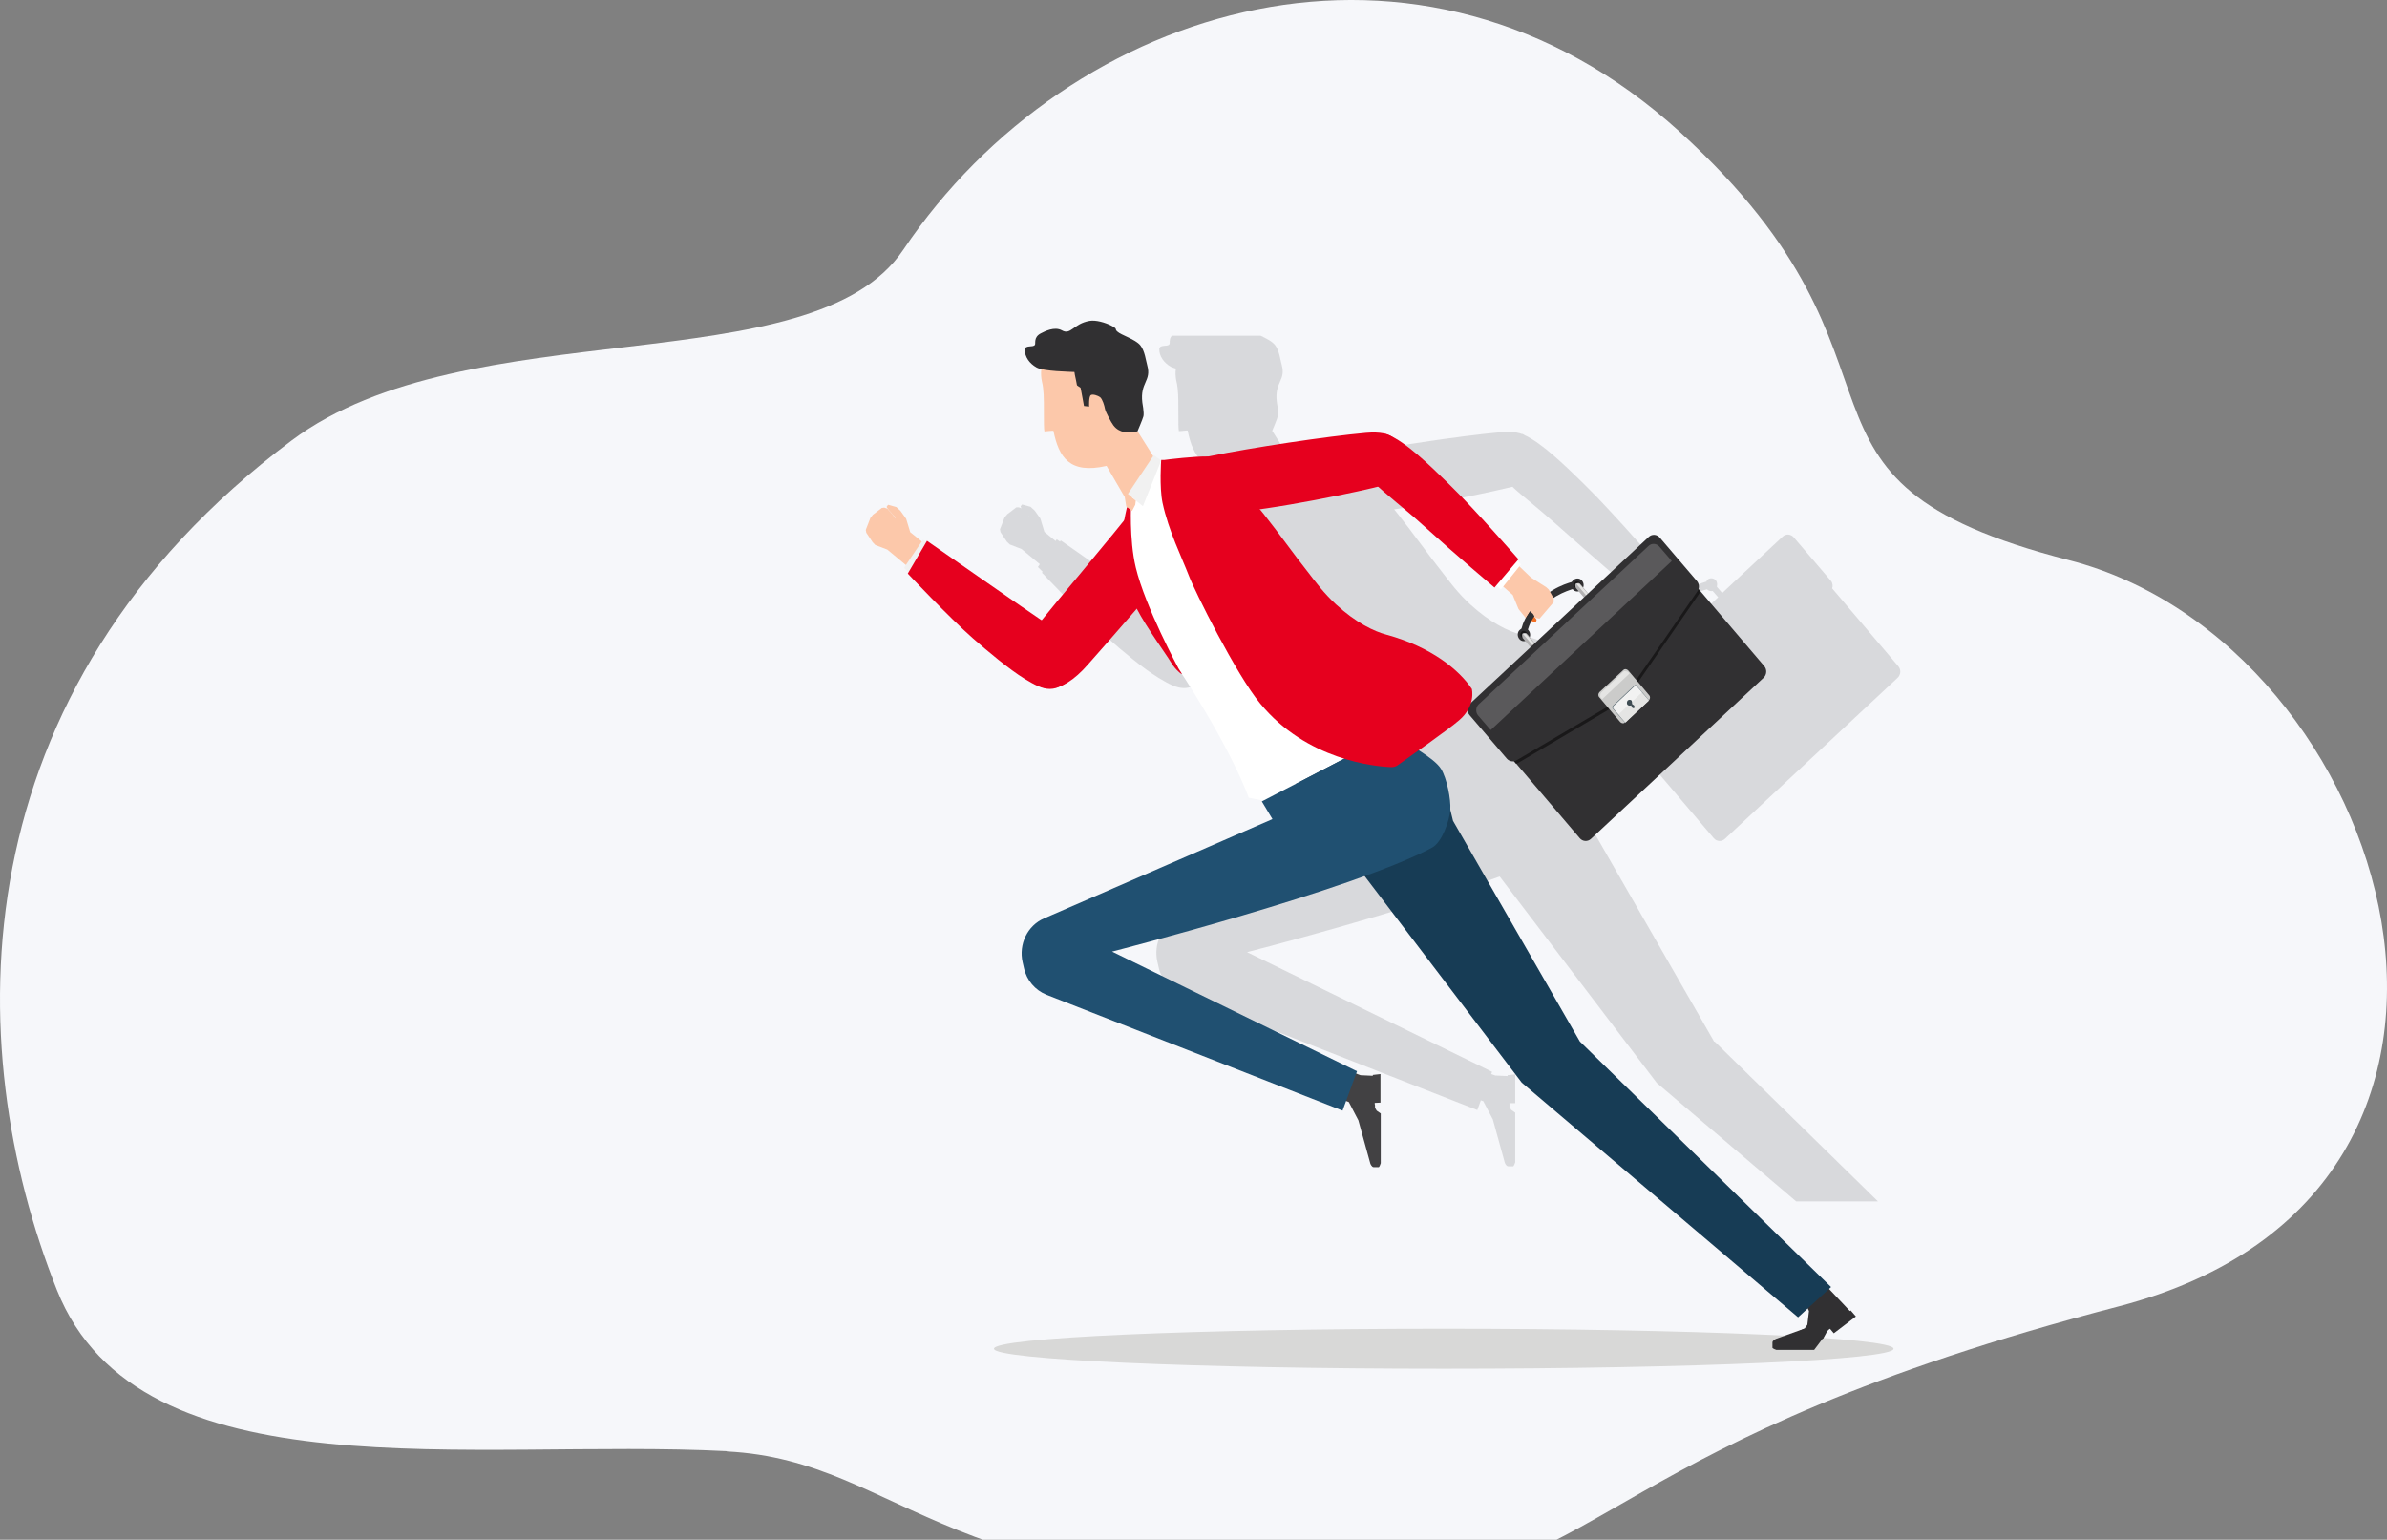 <svg width="417" height="269" viewBox="0 0 417 269" fill="none" xmlns="http://www.w3.org/2000/svg">
<rect x="0" y="0" width="417" height="269" fill="#808080" stroke="none"/>
<g clip-path="url(#clip0_38_4102)">
<path d="M126.978 253.528C82.75 251.253 24.403 261.609 9.957 225.412C-7.108 182.586 -7.389 120.645 50.959 76.947C81.675 53.961 141.846 67.317 157.788 43.654C187.008 0.246 248.208 -18.142 293.511 23.087C338.814 64.317 306.368 83.722 361.396 97.852C418.2 112.418 447.327 208.137 370.185 228.219C280.514 251.544 280.514 275.014 242.738 276.949C164.941 280.966 158.209 255.173 126.978 253.576V253.528Z" fill="#F6F7FA"/>
<path opacity="0.15" d="M299.443 181.96L277.285 143.354L276.809 141.508C276.951 139.663 276.189 135.922 275.188 134.325C274.569 133.278 272.758 132.031 271.233 131.033C273.949 129.088 277.19 126.744 278.333 125.796C279 125.198 279.477 124.649 279.811 124.05C279.811 124.35 279.906 124.649 280.144 124.898L286.625 132.48C286.958 132.879 287.435 132.929 287.864 132.879L299.395 146.446C299.92 147.045 300.777 147.095 301.349 146.546L331.513 118.414C332.084 117.865 332.132 116.967 331.608 116.369L320.505 103.3L320.076 102.802C320.219 102.353 320.172 101.854 319.838 101.455L313.357 93.873C312.833 93.275 311.975 93.225 311.404 93.773L300.873 103.6L299.92 102.502C300.015 102.153 300.015 101.754 299.777 101.405C299.395 100.956 298.681 100.906 298.252 101.305C298.156 101.405 298.156 101.505 298.109 101.605C297.251 101.854 295.774 102.353 294.249 103.35L294.011 102.951L293.582 102.552L290.913 100.856L288.912 98.911L289.198 98.562C289.198 98.562 288.96 98.312 288.578 97.864L288.769 97.614C288.769 97.614 281.002 88.736 277.094 84.945L276.189 84.047C273.425 81.353 269.327 77.363 266.325 76.016C266.277 76.016 266.23 75.966 266.182 75.917C266.135 75.917 266.087 75.867 265.992 75.817C265.944 75.817 265.896 75.817 265.849 75.817C264.896 75.468 263.704 75.368 262.084 75.518C255.318 76.116 242.023 78.111 234.732 79.608C234.684 79.608 234.589 79.608 234.541 79.658C234.541 79.658 234.494 79.658 234.446 79.658C232.588 79.558 227.155 80.206 226.87 80.256H226.345C226.345 80.256 226.345 80.306 226.345 80.356L225.106 79.458L225.011 79.608L222.247 75.268C222.247 75.268 223.153 73.173 223.248 72.625C223.391 71.976 223.057 70.23 223.057 70.23C222.629 66.689 224.678 66.489 223.915 63.746C223.677 62.898 223.486 61.202 222.724 60.255C222.2 59.606 221.151 59.107 220.246 58.658H204.711C204.187 59.257 204.426 59.955 204.283 60.155C203.949 60.654 202.567 60.105 202.52 61.003C202.52 62.25 203.33 63.397 204.569 64.095C204.759 64.195 205.093 64.295 205.426 64.394C205.331 65.043 205.331 65.791 205.522 66.639C205.855 67.986 205.855 69.582 205.855 71.727C205.855 73.522 205.855 75.069 205.95 75.318C205.95 75.368 207.475 75.168 207.475 75.218C208.428 79.857 210.287 82.8 216.72 81.353L219.96 86.89L220.198 88.436L220.341 88.586L220.246 88.686C220.055 89.434 220.008 90.082 219.865 90.781C217.577 93.624 214.957 96.766 212.336 99.909C209.81 102.951 207.428 105.794 205.379 108.338C199.232 104.148 185.984 94.921 185.317 94.422L185.174 94.621C184.841 94.372 184.602 94.222 184.602 94.222L184.412 94.522L182.458 92.925L181.743 90.581L180.743 89.185L180.028 88.536L178.551 88.137L178.312 88.436V88.586L178.646 89.035L179.79 90.282L179.885 90.431L179.408 89.833L178.646 88.985L178.551 88.835L177.979 88.636H177.55L175.978 89.833L175.501 90.382L174.691 92.477L174.786 92.975L175.882 94.621L176.406 95.12L178.455 95.918L181.648 98.562L181.315 99.061C181.315 99.061 181.648 99.41 182.125 99.859L182.029 100.058C182.029 100.058 189.272 107.74 193.418 111.381C195.944 113.626 199.66 116.768 202.472 118.464C204.14 119.461 205.474 120.21 206.856 120.21C207.285 120.21 207.761 120.11 208.19 119.96C209.858 119.511 211.669 118.165 213.622 115.97C215.576 113.775 218.769 110.134 222.104 106.243C223.582 109.037 225.488 111.68 227.584 114.823C227.584 114.823 228.442 116.219 228.776 116.568C229.157 117.017 229.633 117.416 229.633 117.416C229.633 117.416 229.872 117.616 229.967 117.566C239.021 131.532 241.737 139.264 241.737 139.264L244.262 139.762L243.976 139.912L245.835 143.005L205.903 160.363C203.044 161.61 201.471 164.852 202.186 167.994L202.424 169.042C202.901 171.186 204.378 172.882 206.332 173.68L258.081 193.931L258.701 192.236L259.13 192.385L260.798 195.577L262.894 203.159C262.894 203.159 263.132 203.758 263.466 203.758H264.038H264.371C264.371 203.758 264.514 203.658 264.705 203.059V194.38L263.99 193.882L263.704 193.383V192.934V192.734H264.705V187.697L263.371 187.846V187.996L261.226 187.896L260.512 187.647L260.655 187.248L217.863 166.348C217.863 166.348 244.167 159.614 261.989 153.13L289.436 189.193L313.786 209.893H328.082L299.586 182.01L299.443 181.96ZM290.58 106.642L290.723 106.792L290.628 106.642H290.58ZM291.009 108.488L291.723 108.737L291.866 108.388V108.239L291.485 107.74V107.839L291.628 107.939L292.343 108.089L294.821 105.196V104.547V104.498C296.107 103.65 297.394 103.151 298.204 102.951C298.49 103.251 298.824 103.3 299.205 103.251L300.158 104.348L291.581 112.329L290.628 111.231C290.723 110.882 290.723 110.483 290.485 110.134C290.485 110.134 290.389 110.134 290.389 110.084C290.485 109.685 290.675 109.186 291.009 108.538V108.488ZM256.842 105.595C254.698 103.6 253.364 101.804 251.791 99.759C249.409 96.766 247.121 93.474 244.119 89.683C243.929 89.434 243.738 89.234 243.548 88.985C251.267 87.938 261.226 85.793 264.228 85.045C264.991 85.793 266.135 86.74 267.421 87.788C268.803 88.935 270.376 90.282 271.853 91.579C277.952 97.016 284.433 102.552 284.48 102.602L284.766 102.253C285.243 102.652 285.576 102.951 285.576 102.951L286.005 102.453L287.673 103.899L288.674 106.343L289.913 107.889C289.484 108.737 289.246 109.386 289.15 109.934C289.055 109.934 288.96 109.934 288.912 110.034C288.483 110.433 288.436 111.181 288.817 111.63C289.103 111.93 289.436 111.979 289.817 111.93L290.77 113.027L280.382 122.704C280.764 121.357 280.525 120.309 280.525 120.309C278.333 117.017 273.473 112.977 265.61 110.832C263.514 110.284 260.321 108.787 256.795 105.545L256.842 105.595Z" fill="#313032"/>
<path d="M173.642 235.631C173.642 237.526 208.809 239.122 252.22 239.122C295.63 239.122 330.797 237.576 330.797 235.631C330.797 233.685 295.63 232.139 252.22 232.139C208.809 232.139 173.642 233.685 173.642 235.631Z" fill="#D8D8D7"/>
<path d="M159.013 92.975L158.298 90.631L157.297 89.234L156.583 88.586L155.153 88.187L154.915 88.486V88.636L155.248 89.085L156.344 90.332L156.44 90.481L156.392 90.531L155.915 89.883L155.153 89.035L155.058 88.885L154.486 88.686L154.057 88.736L152.485 89.933L152.056 90.481L151.246 92.576L151.341 93.075L152.437 94.721L152.913 95.22L155.01 96.018L164.016 103.5L166.923 99.36L159.013 92.975Z" fill="#FCC8AA"/>
<path d="M210.143 84.197C208.38 82.251 204.33 81.353 199.66 87.538C194.99 93.724 186.222 103.699 181.076 110.234C179.694 111.979 177.597 115.222 180.123 118.115C182.315 120.658 185.46 120.658 189.796 115.77C194.466 110.433 203.567 100.158 208.142 94.172C209.572 92.327 213.908 88.436 210.143 84.197Z" fill="#F1F1F1"/>
<path d="M161.205 94.272C161.205 94.272 178.931 106.543 183.506 109.934C184.84 110.932 187.08 112.528 187.318 115.122C187.509 117.217 186.365 118.613 185.507 119.162C183.506 120.409 181.933 119.761 179.265 118.164C176.406 116.419 172.594 113.127 170.306 111.131C166.113 107.44 157.917 99.21 157.917 99.21L161.253 94.272H161.205Z" fill="#F1F1F1"/>
<path d="M210.476 83.897C209.523 82.8 208.094 82.201 206.617 82.301C204.949 82.351 202.328 83.299 199.278 87.239C196.657 90.681 192.702 95.419 188.938 99.959C185.888 103.6 182.981 107.091 180.694 109.934C178.073 113.276 177.74 116.119 179.789 118.414C180.837 119.611 182.028 120.259 183.363 120.259C185.364 120.259 187.651 118.863 190.082 116.07C194.18 111.431 203.758 100.607 208.427 94.472C208.618 94.222 208.809 93.973 209.047 93.674C210.762 91.629 213.955 87.888 210.381 83.847L210.476 83.897Z" fill="#E6001E"/>
<path d="M161.92 94.472C162.682 94.971 178.931 106.393 183.792 109.585C183.982 109.685 184.125 109.885 184.364 110.034C185.698 111.132 187.556 112.628 187.794 115.122C187.985 117.366 186.841 118.963 185.745 119.611C184.935 120.11 184.173 120.359 183.411 120.359C182.029 120.359 180.694 119.611 179.027 118.613C176.263 116.918 172.546 113.775 169.973 111.531C165.827 107.889 158.679 100.308 158.584 100.208L161.92 94.522V94.472Z" fill="#E6001E"/>
<path d="M310.211 233.935C310.211 233.935 309.64 234.184 309.64 234.533V235.132V235.481C309.64 235.481 309.735 235.631 310.307 235.83H316.93L318.551 233.685L315.167 232.139L310.164 233.935H310.211Z" fill="#313032"/>
<path d="M318.98 232.987L319.218 232.538L319.551 232.239L319.694 232.139L320.361 232.937L324.221 229.994L323.316 228.947L323.173 229.047L319.218 224.857L315.739 228.448L316.025 229.047L315.739 231.441L315.263 232.089L314.214 232.588L318.455 233.885L318.598 233.685L318.98 232.987Z" fill="#313032"/>
<path d="M240.163 192.884V192.684L241.164 192.635V187.647L239.83 187.796V187.946L237.686 187.846L235.398 186.998L233.492 191.737L235.637 192.535L237.304 195.727L239.401 203.309C239.401 203.309 239.639 203.907 239.973 203.907H240.545H240.878C240.878 203.907 241.021 203.808 241.212 203.209V194.53L240.497 194.031L240.211 193.532V193.083L240.163 192.884Z" fill="#424143"/>
<path d="M197.897 74.021L191.511 78.311L198.087 89.584L204.33 84.246L197.897 74.021Z" fill="#FCC8AA"/>
<path d="M182.505 75.368C182.505 75.368 184.03 75.218 184.03 75.268C184.983 79.907 186.841 82.85 193.274 81.403C197.134 80.555 199.517 76.066 198.611 71.328C198.468 70.679 197.134 61.95 196.896 61.352L193.417 59.456L187.366 59.057L183.029 61.402C183.029 61.402 181.361 63.696 182.029 66.689C182.362 68.036 182.362 69.632 182.362 71.777C182.362 73.572 182.362 75.119 182.457 75.368H182.505Z" fill="#FCC8AA"/>
<path d="M197.277 75.518L198.707 75.368C198.707 75.368 199.612 73.273 199.755 72.724C199.898 72.076 199.564 70.33 199.564 70.33C199.135 66.789 201.184 66.589 200.422 63.846C200.184 62.998 199.993 61.302 199.231 60.354C198.373 59.257 195.847 58.559 195.18 57.91C194.656 57.461 195.371 57.511 194.084 56.863C193.084 56.364 191.463 55.865 190.32 56.065C187.508 56.563 187.08 58.608 185.507 57.711C184.22 57.012 182.553 57.86 181.79 58.259C180.504 58.958 180.98 60.005 180.789 60.255C180.456 60.753 179.074 60.205 179.026 61.102C179.026 62.349 179.836 63.497 181.075 64.195C182.314 64.893 186.937 64.943 187.699 64.993C187.794 65.741 187.937 66.09 188.128 67.238C188.128 67.437 188.795 67.637 188.795 67.836C189.033 69.183 189.271 70.28 189.367 70.929L190.272 71.028C190.272 71.028 190.177 69.332 190.558 69.033C190.892 68.784 191.845 69.133 192.178 69.382C192.607 69.732 192.941 70.879 193.036 71.427C193.131 71.976 194.132 73.822 194.513 74.32C195.609 75.767 197.277 75.518 197.277 75.518Z" fill="#313032"/>
<path d="M221.198 139.962L224.01 142.905L245.072 130.136L243.499 127.791L244.309 126.245C244.309 126.245 244.976 124.499 244.214 123.252C240.02 116.718 238.305 114.972 231.92 106.343C227.583 100.457 224.057 96.567 219.816 90.382C214.241 82.151 214.193 80.356 210.858 80.156C208.999 80.057 201.947 80.406 201.947 80.406L197.134 87.788C194.037 100.856 199.326 106.942 205.378 116.07C215.337 131.083 218.148 139.363 218.148 139.363L221.15 139.962H221.198Z" fill="white"/>
<path d="M244.119 127.692L226.345 136.969L235.684 149.489L265.848 189.143L314.119 230.144L319.885 224.857L275.998 181.96L253.84 143.404L251.838 135.273L248.122 131.881L244.834 128.639L244.119 127.692Z" fill="#173C55"/>
<path d="M235.065 132.43L220.436 140.012L222.294 143.104L182.362 160.462C179.503 161.709 177.93 164.951 178.645 168.094L178.883 169.141C179.36 171.286 180.837 172.982 182.791 173.78L234.541 194.031L237.066 187.148L194.275 166.248C194.275 166.248 236.399 155.474 250.17 148.092C251.934 147.144 253.22 143.354 253.363 141.508C253.506 139.663 252.744 135.922 251.743 134.325C250.599 132.43 245.501 129.687 245.501 129.687L244.738 128.589L244.071 127.642L235.017 132.38L235.065 132.43Z" fill="#205071"/>
<path d="M266.753 108.239L268.278 108.737L268.421 108.388V108.239L268.04 107.74L267.23 106.792L266.515 107.939L266.753 108.239Z" fill="#F26F24"/>
<path d="M266.611 111.331C266.611 111.331 266.42 111.481 266.277 111.481C265.943 111.481 265.658 111.231 265.658 110.932C265.658 110.832 265.515 108.089 269.136 104.697C271.9 102.103 275.235 101.505 275.378 101.505C275.712 101.455 275.998 101.654 276.046 102.004C276.093 102.353 275.903 102.652 275.569 102.702C275.569 102.702 272.424 103.3 269.899 105.595C266.706 108.538 266.801 110.782 266.801 110.832C266.801 111.032 266.753 111.231 266.611 111.331Z" fill="#313032"/>
<path d="M266.848 110.284C267.182 110.633 267.134 111.231 266.801 111.531C266.467 111.88 265.895 111.83 265.609 111.481C265.276 111.132 265.324 110.533 265.657 110.234C265.991 109.885 266.562 109.934 266.848 110.284Z" fill="#191819"/>
<path d="M266.944 111.73C266.515 112.129 265.8 112.129 265.419 111.63C265.038 111.181 265.038 110.433 265.514 110.034C265.943 109.635 266.658 109.635 267.039 110.134C267.42 110.583 267.42 111.331 266.944 111.73ZM265.8 110.383C265.562 110.633 265.514 111.032 265.753 111.281C265.991 111.531 266.372 111.58 266.61 111.331C266.849 111.082 266.896 110.683 266.658 110.433C266.42 110.184 266.039 110.134 265.8 110.383Z" fill="#313032"/>
<path d="M276.188 101.605C276.522 101.954 276.474 102.552 276.141 102.852C275.807 103.201 275.235 103.151 274.949 102.802C274.616 102.452 274.663 101.854 274.997 101.555C275.331 101.206 275.902 101.255 276.188 101.605Z" fill="#191819"/>
<path d="M276.284 103.051C275.855 103.45 275.14 103.45 274.759 102.951C274.378 102.502 274.378 101.754 274.854 101.355C275.283 100.956 275.998 100.956 276.379 101.455C276.76 101.904 276.76 102.652 276.284 103.051ZM275.14 101.704C274.902 101.954 274.854 102.353 275.092 102.602C275.331 102.851 275.712 102.901 275.95 102.652C276.188 102.403 276.236 102.004 275.998 101.754C275.76 101.505 275.378 101.455 275.14 101.704Z" fill="#313032"/>
<path d="M268.135 113.127C268.135 113.127 267.611 113.326 267.421 113.127L265.991 111.431C265.991 111.431 265.8 110.882 265.991 110.683C265.991 110.683 266.515 110.483 266.706 110.683L268.135 112.378C268.135 112.378 268.326 112.927 268.135 113.127Z" fill="#B3B2B3"/>
<path d="M266.038 110.732L267.992 113.027C267.992 113.027 268.183 112.578 267.992 112.378L266.61 110.782C266.61 110.782 266.181 110.583 265.991 110.782L266.038 110.732Z" fill="#E5E5E4"/>
<path d="M277.427 104.398C277.427 104.398 276.903 104.597 276.713 104.398L275.283 102.702C275.283 102.702 275.092 102.153 275.283 101.954C275.283 101.954 275.807 101.754 275.998 101.954L277.427 103.65C277.427 103.65 277.618 104.198 277.427 104.398Z" fill="#B3B2B3"/>
<path d="M275.378 102.004L277.332 104.298C277.332 104.298 277.523 103.849 277.332 103.65L275.95 102.053C275.95 102.053 275.521 101.854 275.331 102.053L275.378 102.004Z" fill="#E5E5E4"/>
<path d="M291.698 99.16L261.537 127.309C260.967 127.84 260.917 128.755 261.425 129.351L275.981 146.44C276.489 147.036 277.362 147.089 277.932 146.557L308.093 118.408C308.663 117.876 308.713 116.962 308.205 116.366L293.649 99.277C293.141 98.681 292.268 98.628 291.698 99.16Z" fill="#313032"/>
<path d="M291.675 99.21L261.512 127.342C260.94 127.891 260.892 128.789 261.416 129.387L264.847 133.428C264.847 133.428 265.133 133.328 265.228 133.278L283.86 122.304C283.86 122.304 284.194 122.055 284.289 121.905L296.822 103.749C296.822 103.749 296.965 103.5 297.012 103.35L293.581 99.31C293.057 98.712 292.199 98.662 291.628 99.21H291.675Z" fill="#191819"/>
<path d="M296.536 103.3L284.003 121.457C284.003 121.457 283.717 121.756 283.574 121.856L264.943 132.829C264.371 133.178 263.656 133.029 263.227 132.53L256.746 124.948C256.222 124.35 256.27 123.452 256.842 122.903L288.006 93.823C288.578 93.275 289.436 93.325 289.96 93.923L296.44 101.505C296.869 102.004 296.917 102.752 296.536 103.3Z" fill="#313032"/>
<path d="M288.054 122.354L283.908 126.195C283.67 126.445 283.289 126.395 283.05 126.145L279.381 121.806C279.143 121.556 279.191 121.157 279.429 120.908L283.575 117.067C283.813 116.818 284.194 116.868 284.432 117.117L288.102 121.457C288.34 121.706 288.292 122.105 288.054 122.354Z" fill="#CBCBCA"/>
<path d="M288.102 122.354L283.956 126.245L281.764 123.701C281.764 123.701 281.716 123.452 281.764 123.402L285.576 119.81C285.576 119.81 285.814 119.761 285.862 119.81L288.054 122.354H288.102Z" fill="#E5E5E4"/>
<path d="M284.384 117.366C284.384 117.366 283.813 117.117 283.574 117.366L279.667 121.058C279.667 121.058 279.429 121.656 279.667 121.905L279.905 122.155L284.67 117.666L284.432 117.416L284.384 117.366Z" fill="#E5E5E4"/>
<path d="M285.909 119.811C285.909 119.811 285.671 119.711 285.624 119.811L281.811 123.402C281.811 123.402 281.716 123.651 281.811 123.701L282.764 124.799L286.91 120.908L285.957 119.811H285.909Z" fill="#F2F2F2"/>
<path d="M281.811 123.651C281.811 123.651 281.764 123.452 281.811 123.402L285.624 119.81C285.624 119.81 285.814 119.761 285.862 119.81L288.054 122.354H288.102L285.91 119.761C285.814 119.661 285.671 119.661 285.528 119.761L281.716 123.352C281.716 123.352 281.621 123.601 281.716 123.751L283.908 126.295H283.956L281.764 123.701L281.811 123.651Z" fill="#54656F"/>
<path d="M285.052 122.404C285.052 122.404 285.195 122.953 285.052 123.152C284.861 123.352 284.528 123.302 284.337 123.152C284.147 122.953 284.194 122.604 284.337 122.404C284.528 122.205 284.861 122.205 285.052 122.404Z" fill="#3F4C53"/>
<path d="M285.528 123.701C285.528 123.701 285.195 123.801 285.147 123.601L284.813 122.953L284.909 122.853L285.481 123.252C285.481 123.252 285.624 123.551 285.481 123.651L285.528 123.701Z" fill="#3F4C53"/>
<path d="M289.864 95.469C289.388 94.921 288.53 94.871 288.006 95.37L258.319 123.053C257.795 123.551 257.747 124.449 258.224 124.998L260.416 127.542L292.056 98.013L289.864 95.469Z" fill="#5A595B"/>
<path d="M268.945 108.089L271.423 105.196V104.547L270.565 103.001L270.136 102.602L267.468 100.906L259.081 92.876L255.746 96.467L264.275 103.949L265.276 106.393L266.515 107.939L267.23 106.792L267.087 106.642H267.134L267.801 107.241L268.135 107.79L268.23 107.939L268.945 108.089Z" fill="#FCC8AA"/>
<path d="M207.236 85.892C207.618 87.838 209.381 89.334 213.955 89.135C221.484 88.835 238.782 85.144 241.26 84.446C243.309 83.847 244.357 82.65 244.357 80.406C244.357 76.964 242.88 75.667 238.639 76.066C231.729 76.665 218.482 78.66 211.334 80.156C209.095 80.605 206.474 82.052 207.236 85.892Z" fill="#F1F1F1"/>
<path d="M262.227 103.001C262.227 103.001 254.888 96.766 248.741 91.279C245.453 88.337 241.736 85.444 240.497 84.097C239.02 82.55 238.401 79.458 238.877 78.161C239.401 76.864 240.593 75.667 242.356 76.365C245.691 77.662 250.599 82.7 253.316 85.344C257.271 89.184 265.705 98.612 265.705 98.612L262.179 103.001H262.227Z" fill="white"/>
<path d="M243.642 76.665C242.689 75.717 241.069 75.418 238.639 75.617C231.872 76.216 218.577 78.211 211.287 79.707C210.048 79.957 208.332 80.605 207.379 82.052C206.712 83.099 206.522 84.396 206.855 85.942C207.332 88.386 209.524 89.584 213.288 89.584C213.526 89.584 213.765 89.584 214.003 89.584C221.627 89.284 238.877 85.593 241.403 84.845C243.738 84.147 244.833 82.75 244.833 80.356C244.833 78.56 244.452 77.363 243.642 76.615V76.665Z" fill="#E6001E"/>
<path d="M261.083 102.652C261.083 102.652 254.507 97.115 248.455 91.629C246.978 90.282 245.405 88.985 244.023 87.838C242.356 86.441 240.878 85.194 240.164 84.446C238.591 82.8 237.924 79.458 238.448 78.011C239.068 76.415 240.545 75.218 242.499 75.966C245.548 77.164 249.837 81.353 252.696 84.147L253.601 85.044C257.509 88.835 265.181 97.614 265.276 97.714L261.083 102.652Z" fill="#E6001E"/>
<path d="M196.848 88.736C193.894 101.255 198.468 106.543 204.091 114.972C204.091 114.972 204.949 116.369 205.283 116.718C205.664 117.167 206.14 117.566 206.14 117.566C206.14 117.566 206.426 117.815 206.474 117.716L205.902 116.818C205.902 116.818 200.089 106.094 198.421 99.16C197.23 94.222 197.611 87.688 197.611 87.688L196.848 88.736Z" fill="#E6001E"/>
<path d="M257.128 120.359C254.936 117.067 250.075 113.027 242.213 110.882C240.116 110.333 236.924 108.837 233.397 105.595C231.253 103.6 229.919 101.804 228.346 99.759C225.964 96.766 223.676 93.474 220.674 89.683C219.102 87.688 217.72 86.391 216.862 85.045C214.384 81.104 213.622 79.957 210.953 79.757C209.095 79.658 203.663 80.306 203.377 80.356H202.853C202.853 80.356 202.519 85.094 203.091 87.838C204.139 92.726 206.474 97.415 207.665 100.507C208.666 103.201 216.004 117.915 220.15 122.903C228.299 132.829 240.259 133.926 243.071 134.026C243.452 134.026 243.833 133.926 244.119 133.727C246.025 132.38 253.125 127.392 254.888 125.846C257.89 123.302 257.128 120.359 257.128 120.359Z" fill="#E6001E"/>
<path d="M197.039 86.341L196.515 86.99L196.753 88.486L197.754 89.284L198.325 88.187L198.421 87.439L197.039 86.341Z" fill="#FCC8AA"/>
<path d="M197.039 86.291L201.566 79.508L202.853 80.456L199.66 88.436L197.039 86.291Z" fill="#F1F1F1"/>
</g>
<defs>
<clipPath id="clip0_38_4102">
<rect width="417" height="269" fill="white"/>
</clipPath>
</defs>
</svg>
